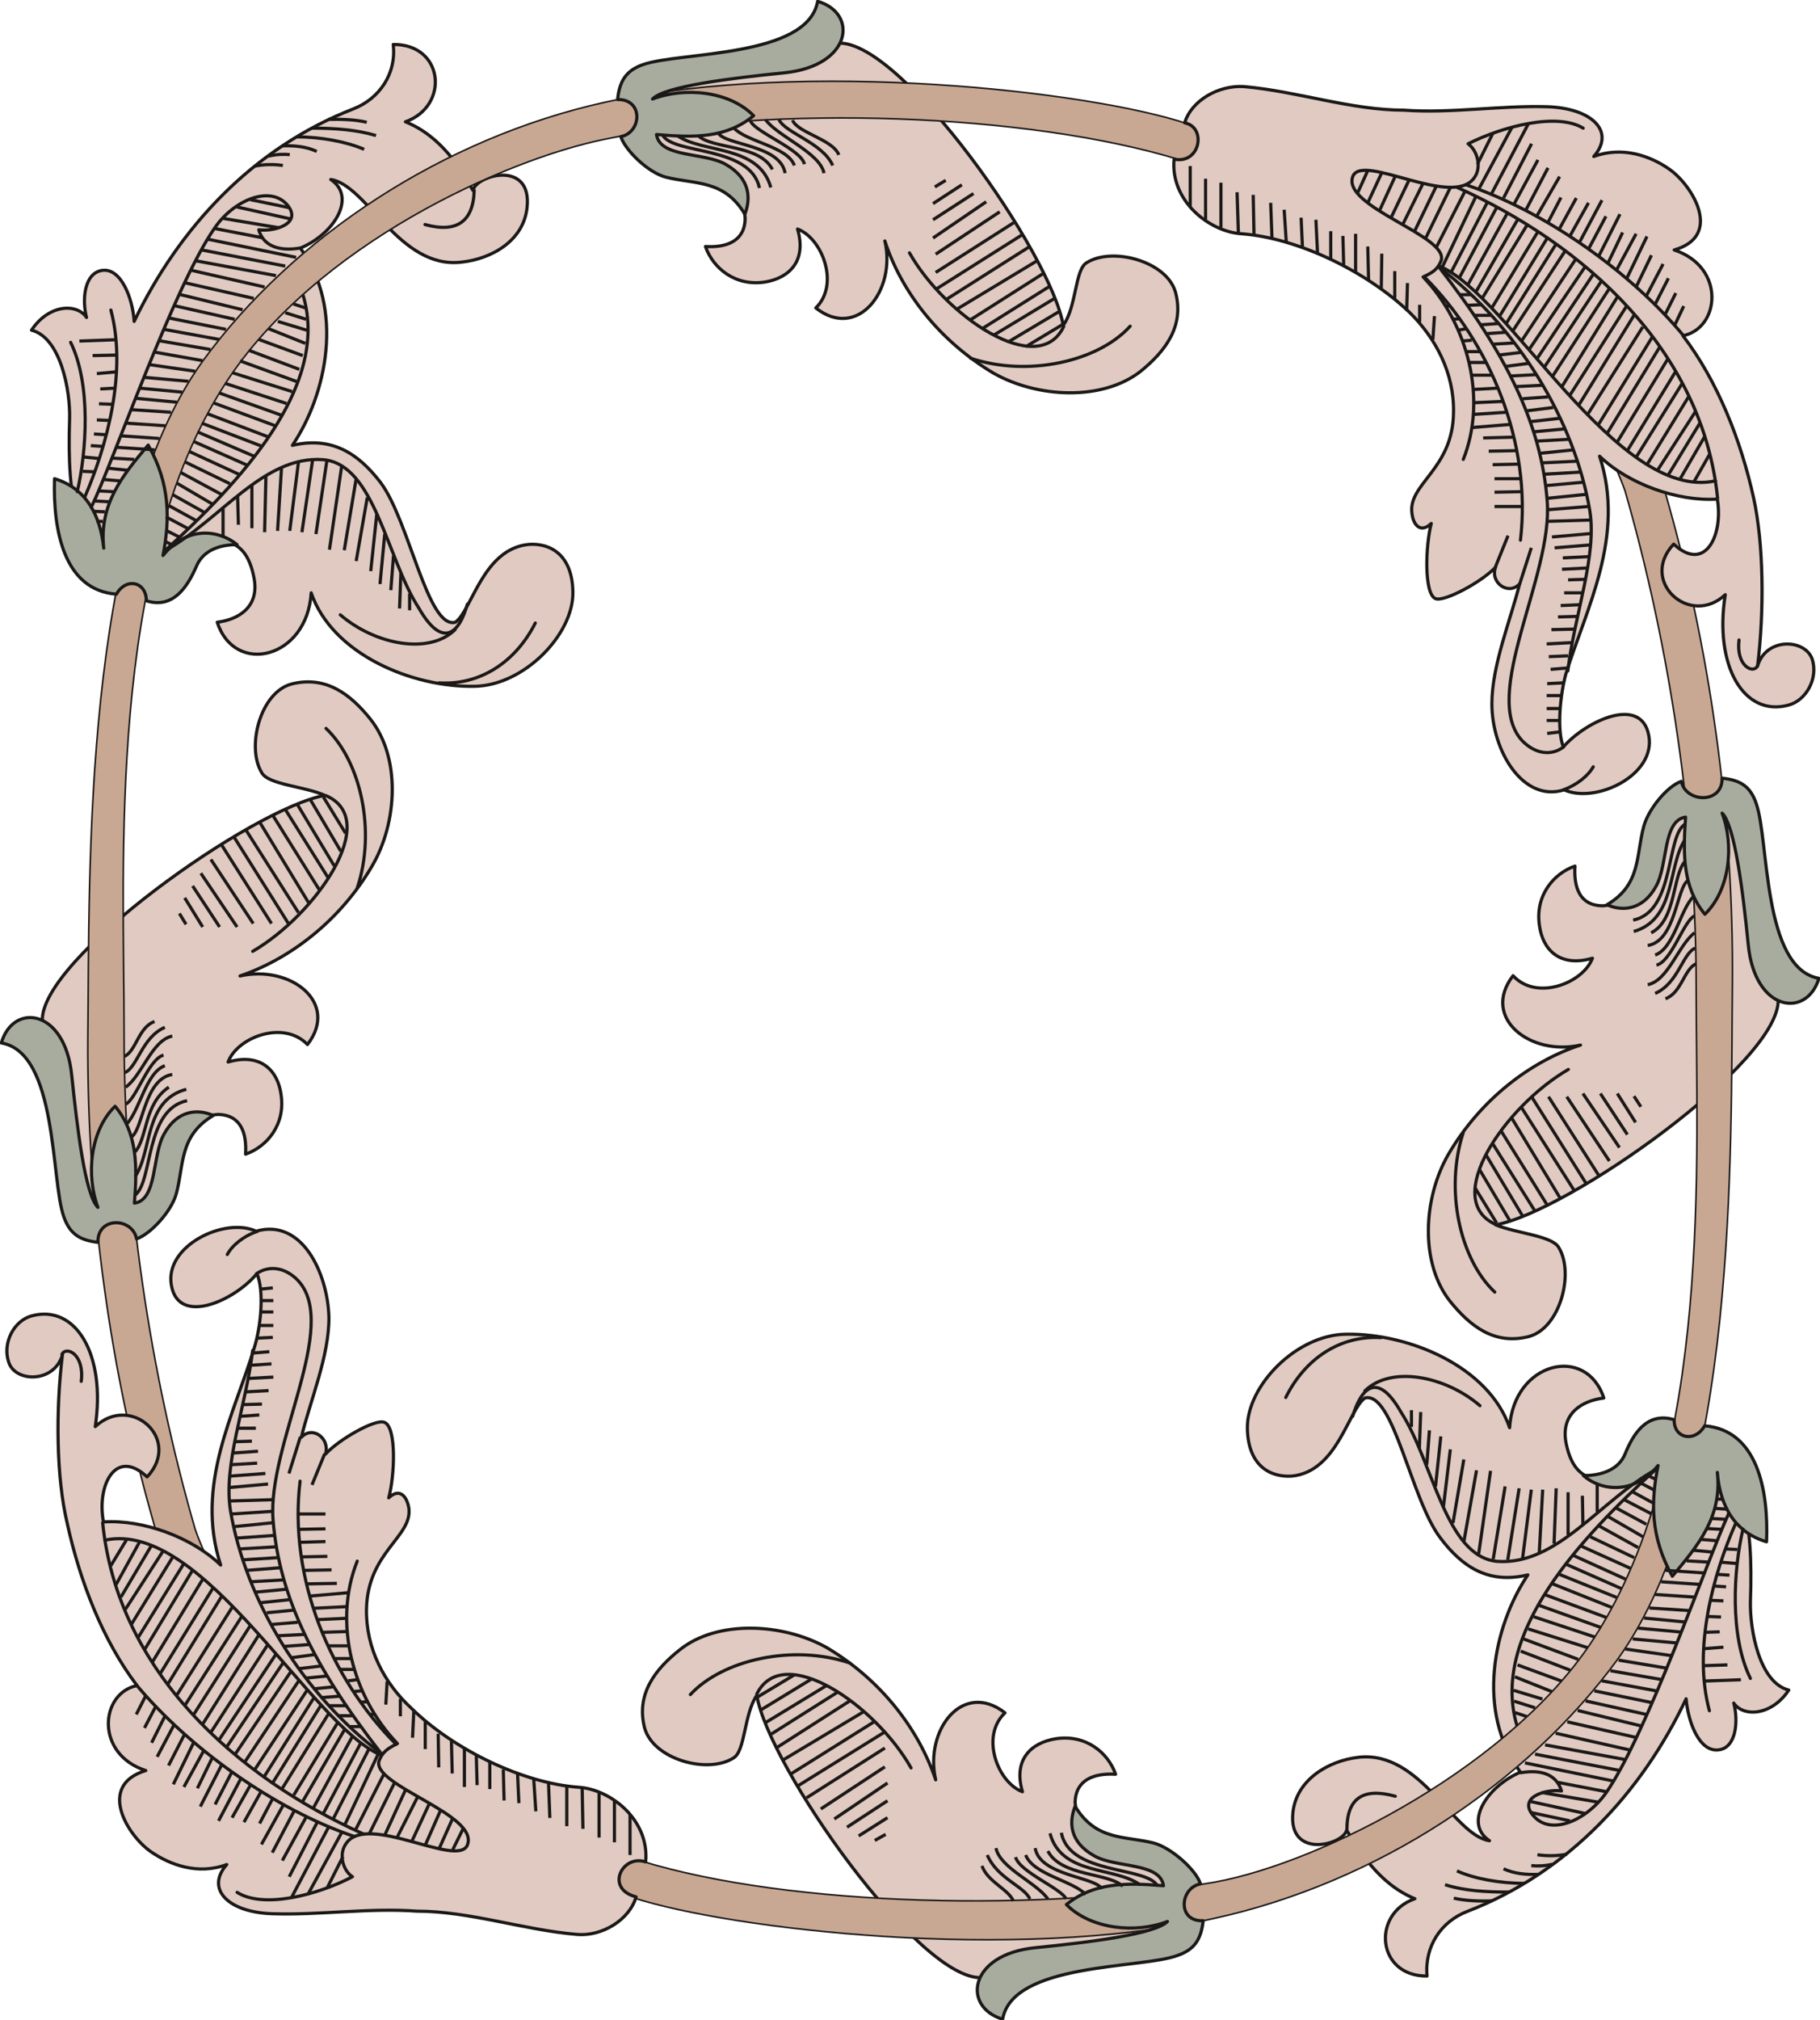 <svg xmlns="http://www.w3.org/2000/svg" version="1.2" width="68.78mm" height="76.3mm" viewBox="0 0 6878 7630" preserveAspectRatio="xMidYMid" fill-rule="evenodd" stroke-width="28.222" stroke-linejoin="round" xml:space="preserve"><defs class="ClipPathGroup"><clipPath id="a" clipPathUnits="userSpaceOnUse"><path d="M0 0h6878v7630H0z"/></clipPath></defs><g class="SlideGroup"><g class="Slide" clip-path="url(#a)"><g class="Page"><g class="com.sun.star.drawing.ClosedBezierShape"><path class="BoundingBox" fill="none" d="M2427 157h2032v1334H2427z"/><path fill="#E0CAC1" d="M2433 434c2 105 40 238 162 245 99 8 219 48 221 148-2 83-69 109-150 104 28 81 112 152 226 134 89-15 158-78 122-200 94 35 160 210 69 298 157 124 305-65 261-253 61 188 202 375 410 499 165 94 412 107 557-7 91-74 165-168 132-296-31-119-239-175-336-114-45 25-38 166-89 237-45-270-610-1076-849-1066-66 2-743 33-736 271Z"/><path fill="none" stroke="#1B1918" stroke-width="12" stroke-linecap="round" d="M2433 434c2 105 40 238 162 245 99 8 219 48 221 148-2 83-69 109-150 104 28 81 112 152 226 134 89-15 158-78 122-200 94 35 160 210 69 298 157 124 305-65 261-253 61 188 202 375 410 499 165 94 412 107 557-7 91-74 165-168 132-296-31-119-239-175-336-114-45 25-38 166-89 237-45-270-610-1076-849-1066-66 2-743 33-736 271Z"/></g><g class="com.sun.star.drawing.ClosedBezierShape"><path class="BoundingBox" fill="none" d="M113 162h2060v2438H113z"/><path fill="#E0CAC1" d="M494 2119c154 15 413-216 466 64 21 109-58 157-139 167 66 204 340 138 355-111 79 231 381 358 618 353 186-3 374-196 371-356-2-137-81-185-165-180-175 15-216 249-279 294-105 28-174-383-283-528-84-109-183-175-333-140 130-193 198-516 30-745 128-53 214-193 115-259 137 20 259 340 494 312 114-12 236-81 248-208 18-178-190-122-205-63-41-74-117-204-255-259 168-59 146-294-46-292 13 111-53 205-150 243-381 148-660 450-829 803-5-84-48-201-119-193-69 8-79 109-61 178-36-54-142-51-208 48 111 28 147 230 144 334-10 312 23 520 231 538Z"/><path fill="none" stroke="#1B1918" stroke-width="12" stroke-linecap="round" d="M494 2119c154 15 413-216 466 64 21 109-58 157-139 167 66 204 340 138 355-111 79 231 381 358 618 353 186-3 374-196 371-356-2-137-81-185-165-180-175 15-216 249-279 294-105 28-174-383-283-528-84-109-183-175-333-140 130-193 198-516 30-745 128-53 214-193 115-259 137 20 259 340 494 312 114-12 236-81 248-208 18-178-190-122-205-63-41-74-117-204-255-259 168-59 146-294-46-292 13 111-53 205-150 243-381 148-660 450-829 803-5-84-48-201-119-193-69 8-79 109-61 178-36-54-142-51-208 48 111 28 147 230 144 334-10 312 23 520 231 538Z"/></g><g class="com.sun.star.drawing.ClosedBezierShape"><path class="BoundingBox" fill="none" d="M153 2569h1337v2031H153z"/><path fill="#E0CAC1" d="M431 4593c108-3 240-41 248-163 5-99 45-218 147-221 84 3 107 69 102 150 81-28 152-112 134-226-12-89-76-158-200-122 35-94 210-160 300-66 122-158-64-302-255-259 188-64 377-207 499-415 97-165 109-412-7-556-74-92-166-164-296-132-119 30-173 238-114 335 25 46 160 51 239 86-272 48-1078 618-1068 852 2 66 35 744 271 737Z"/><path fill="none" stroke="#1B1918" stroke-width="12" stroke-linecap="round" d="M431 4593c108-3 240-41 248-163 5-99 45-218 147-221 84 3 107 69 102 150 81-28 152-112 134-226-12-89-76-158-200-122 35-94 210-160 300-66 122-158-64-302-255-259 188-64 377-207 499-415 97-165 109-412-7-556-74-92-166-164-296-132-119 30-173 238-114 335 25 46 160 51 239 86-272 48-1078 618-1068 852 2 66 35 744 271 737Z"/></g><g class="com.sun.star.drawing.ClosedBezierShape"><path class="BoundingBox" fill="none" d="M328 304h4286v5567H328z"/><path fill="#C9A893" d="M2285 526c631-132 1599-99 2175 78 183 49 206-99 26-137-366-122-1441-245-2199-81-609 135-1176 505-1521 978-456 632-427 1924-434 2556-4 630 86 1275 256 1857 38 2 168 68 186 89-13-28-28-66-36-89-173-597-269-1257-269-1865 0-662-66-1771 383-2464 341-526 1060-846 1433-922Z"/><path fill="none" stroke="#1B1918" stroke-width="6" stroke-linecap="round" d="M2285 526c631-132 1599-99 2175 78 183 49 206-99 26-137-366-122-1441-245-2199-81-609 135-1176 505-1521 978-456 632-427 1924-434 2556-4 630 86 1275 256 1857 38 2 168 68 186 89-13-28-28-66-36-89-173-597-269-1257-269-1865 0-662-66-1771 383-2464 341-526 1060-846 1433-922Z"/></g><g class="com.sun.star.drawing.ClosedBezierShape"><path class="BoundingBox" fill="none" d="M2422 6143h2035v1333H2422z"/><path fill="#E0CAC1" d="M4449 7198c-5-106-40-238-165-245-96-8-218-48-221-148 3-83 71-109 153-104-28-81-112-152-227-134-92 15-161 78-125 200-94-35-160-210-66-298-160-124-305 65-262 253-63-188-203-375-411-499-165-93-413-106-555 7-94 74-167 168-134 296 33 119 238 175 335 114 46-25 40-166 89-237 45 270 613 1077 849 1066 66-2 745-33 740-271Z"/><path fill="none" stroke="#1B1918" stroke-width="12" stroke-linecap="round" d="M4449 7198c-5-106-40-238-165-245-96-8-218-48-221-148 3-83 71-109 153-104-28-81-112-152-227-134-92 15-161 78-125 200-94-35-160-210-66-298-160-124-305 65-262 253-63-188-203-375-411-499-165-93-413-106-555 7-94 74-167 168-134 296 33 119 238 175 335 114 46-25 40-166 89-237 45 270 613 1077 849 1066 66-2 745-33 740-271Z"/></g><g class="com.sun.star.drawing.ClosedBezierShape"><path class="BoundingBox" fill="none" d="M4708 5032h2060v2439H4708z"/><path fill="#E0CAC1" d="M6384 5511c-153-15-412 216-466-63-20-110 61-158 143-168-66-203-341-137-356 112-79-231-381-357-618-353-188 2-375 195-373 355 2 137 81 186 167 181 173-16 214-249 277-295 108-28 174 383 285 528 82 109 181 176 331 140-130 193-198 517-28 745-127 54-216 193-117 259-137-20-259-343-496-315-112 13-234 84-247 209-18 177 191 122 203 66 44 71 120 203 258 259-166 58-143 294 46 292-10-112 53-206 152-244 381-147 660-450 827-803 7 84 48 201 122 193 68-7 76-109 58-177 35 53 142 50 208-49-112-28-147-229-145-333 11-313-22-521-231-539Z"/><path fill="none" stroke="#1B1918" stroke-width="12" stroke-linecap="round" d="M6384 5511c-153-15-412 216-466-63-20-110 61-158 143-168-66-203-341-137-356 112-79-231-381-357-618-353-188 2-375 195-373 355 2 137 81 186 167 181 173-16 214-249 277-295 108-28 174 383 285 528 82 109 181 176 331 140-130 193-198 517-28 745-127 54-216 193-117 259-137-20-259-343-496-315-112 13-234 84-247 209-18 177 191 122 203 66 44 71 120 203 258 259-166 58-143 294 46 292-10-112 53-206 152-244 381-147 660-450 827-803 7 84 48 201 122 193 68-7 76-109 58-177 35 53 142 50 208-49-112-28-147-229-145-333 11-313-22-521-231-539Z"/></g><g class="com.sun.star.drawing.ClosedBezierShape"><path class="BoundingBox" fill="none" d="M5392 3032h1336v2032H5392z"/><path fill="#E0CAC1" d="M6449 3038c-108 2-240 40-248 162-5 99-46 219-147 221-84-2-107-69-102-150-81 28-152 112-134 226 12 89 76 158 200 122-35 94-211 163-300 66-122 158 64 305 255 262-188 61-377 204-499 412-96 165-109 412 7 557 74 91 165 165 296 132 119-31 173-239 114-336-25-45-157-53-239-86 272-48 1078-616 1068-852-2-66-35-743-271-736Z"/><path fill="none" stroke="#1B1918" stroke-width="12" stroke-linecap="round" d="M6449 3038c-108 2-240 40-248 162-5 99-46 219-147 221-84-2-107-69-102-150-81 28-152 112-134 226 12 89 76 158 200 122-35 94-211 163-300 66-122 158 64 305 255 262-188 61-377 204-499 412-96 165-109 412 7 557 74 91 165 165 296 132 119-31 173-239 114-336-25-45-157-53-239-86 272-48 1078-616 1068-852-2-66-35-743-271-736Z"/></g><g class="com.sun.star.drawing.ClosedBezierShape"><path class="BoundingBox" fill="none" d="M2246 1762h4305v5568H2246z"/><path fill="#C9A893" d="M4590 7245c-757 168-1832 41-2198-78-217-79-169-221 26-140 576 178 1542 193 2175 81 411-76 1129-447 1433-924 448-695 384-1802 384-2463 0-610-97-1271-269-1868-8-22-23-61-36-88 18 20 148 86 186 88 170 585 261 1230 256 1861-7 632 23 1920-434 2553-346 473-913 844-1523 978Z"/><path fill="none" stroke="#1B1918" stroke-width="6" stroke-linecap="round" d="M4590 7245c-757 168-1832 41-2198-78-217-79-169-221 26-140 576 178 1542 193 2175 81 411-76 1129-447 1433-924 448-695 384-1802 384-2463 0-610-97-1271-269-1868-8-22-23-61-36-88 18 20 148 86 186 88 170 585 261 1230 256 1861-7 632 23 1920-434 2553-346 473-913 844-1523 978Z"/></g><g class="com.sun.star.drawing.ClosedBezierShape"><path class="BoundingBox" fill="none" d="M20 4630h2429v2684H20z"/><path fill="#E0CAC1" d="M2404 7164c-119-30-53-162 36-132 15-157-130-274-254-282-208-15-471-141-631-298-102-94-173-226-170-376 5-216 175-272 160-381-8-46-36-76-76-38 23-84 30-267-16-285-33-15-172 64-223 120 18-59-48-109-91-64 33-138 106-308 104-455-5-165-102-373-275-323-119-55-349 56-320 206 28 152 239 56 323-46 28 66 15 201-10 280-74 247-226 519-127 821-107-104-293-173-443-163-26-137 45-282 165-170 133-142-61-316-196-190 41-271-73-464-241-418-66 18-111 102-86 175 25 77 172 79 203-28-26 212-23 464 18 636 48 219 134 442 264 613-140 28-160 259 33 321-186 56-69 246 20 307 70 48 176 89 286 48-82 92 5 183 180 186 175 5 358-23 538-10 199 0 403 71 606 88 94 8 198-55 223-142Z"/><path fill="none" stroke="#1B1918" stroke-width="12" stroke-linecap="round" d="M2404 7164c-119-30-53-162 36-132 15-157-130-274-254-282-208-15-471-141-631-298-102-94-173-226-170-376 5-216 175-272 160-381-8-46-36-76-76-38 23-84 30-267-16-285-33-15-172 64-223 120 18-59-48-109-91-64 33-138 106-308 104-455-5-165-102-373-275-323-119-55-349 56-320 206 28 152 239 56 323-46 28 66 15 201-10 280-74 247-226 519-127 821-107-104-293-173-443-163-26-137 45-282 165-170 133-142-61-316-196-190 41-271-73-464-241-418-66 18-111 102-86 175 25 77 172 79 203-28-26 212-23 464 18 636 48 219 134 442 264 613-140 28-160 259 33 321-186 56-69 246 20 307 70 48 176 89 286 48-82 92 5 183 180 186 175 5 358-23 538-10 199 0 403 71 606 88 94 8 198-55 223-142Z"/></g><g class="com.sun.star.drawing.ClosedBezierShape"><path class="BoundingBox" fill="none" d="M4430 320h2432v2685H4430z"/><path fill="#E0CAC1" d="M4477 464c84 16 59 158-40 137-15 158 134 275 256 282 211 16 470 141 633 296 99 97 170 229 167 379-2 215-173 269-157 381 5 45 33 76 73 38-22 83-28 266 16 284 33 13 175-63 227-119-22 58 48 109 91 63-35 138-105 309-105 453 0 178 118 374 273 325 119 54 348-55 320-205-28-153-236-56-323 43-25-64-12-198 10-277 77-247 226-519 127-821 107 104 295 172 445 162 23 137-46 280-165 170-132 140 61 316 195 191-43 270 71 463 239 417 66-17 114-101 89-175-28-76-175-81-206 28 26-212 23-463-15-636-48-218-137-442-267-612 140-28 163-259-33-324 186-53 69-243-17-304-72-51-178-89-287-49 83-94-6-183-178-188-176-5-362 26-540 13-200 0-401-71-604-89-94-6-198 51-224 137Z"/><path fill="none" stroke="#1B1918" stroke-width="12" stroke-linecap="round" d="M4477 464c84 16 59 158-40 137-15 158 134 275 256 282 211 16 470 141 633 296 99 97 170 229 167 379-2 215-173 269-157 381 5 45 33 76 73 38-22 83-28 266 16 284 33 13 175-63 227-119-22 58 48 109 91 63-35 138-105 309-105 453 0 178 118 374 273 325 119 54 348-55 320-205-28-153-236-56-323 43-25-64-12-198 10-277 77-247 226-519 127-821 107 104 295 172 445 162 23 137-46 280-165 170-132 140 61 316 195 191-43 270 71 463 239 417 66-17 114-101 89-175-28-76-175-81-206 28 26-212 23-463-15-636-48-218-137-442-267-612 140-28 163-259-33-324 186-53 69-243-17-304-72-51-178-89-287-49 83-94-6-183-178-188-176-5-362 26-540 13-200 0-401-71-604-89-94-6-198 51-224 137Z"/></g><g class="com.sun.star.drawing.ClosedBezierShape"><path class="BoundingBox" fill="none" d="M5977 5348h707v612h-707z"/><path fill="#A8AC9F" d="M6442 5385c-36 64-117 49-115-23-106-32-157 59-186 130-23 56-84 81-157 81 63 56 188 76 282-38-27 136-30 268 54 418 96-115 189-224 170-392 10 128 67 227 186 262 8-196-35-422-234-438Z"/><path fill="none" stroke="#1B1918" stroke-width="12" stroke-linecap="round" d="M6442 5385c-36 64-117 49-115-23-106-32-157 59-186 130-23 56-84 81-157 81 63 56 188 76 282-38-27 136-30 268 54 418 96-115 189-224 170-392 10 128 67 227 186 262 8-196-35-422-234-438Z"/></g><g class="com.sun.star.drawing.ClosedBezierShape"><path class="BoundingBox" fill="none" d="M6067 2932h814v865h-814z"/><path fill="#A8AC9F" d="M6508 2939c2 99-138 93-154 12-53 18-124 104-142 170-30 111-10 220-139 296 55 25 134 23 185-69 46-81 25-249 112-262-10 146-10 265 73 367 95-92 111-262 65-382 48 45 79 298 99 498 25 253 221 278 267 126-214-38-188-522-237-660-22-66-61-89-129-96Z"/><path fill="none" stroke="#1B1918" stroke-width="12" stroke-linecap="round" d="M6508 2939c2 99-138 93-154 12-53 18-124 104-142 170-30 111-10 220-139 296 55 25 134 23 185-69 46-81 25-249 112-262-10 146-10 265 73 367 95-92 111-262 65-382 48 45 79 298 99 498 25 253 221 278 267 126-214-38-188-522-237-660-22-66-61-89-129-96Z"/></g><g class="com.sun.star.drawing.ClosedBezierShape"><path class="BoundingBox" fill="none" d="M2328-2h866v818h-866z"/><path fill="#A8AC9F" d="M2334 376c99-2 91 125 12 140 18 53 104 136 170 153 111 28 220 8 299 140 22-58 22-134-72-188-81-47-249-24-262-113 146 13 265 13 367-71-92-94-262-109-382-63 45-48 298-79 498-99 255-26 281-225 126-270-38 214-522 190-660 239-66 23-89 64-96 132Z"/><path fill="none" stroke="#1B1918" stroke-width="12" stroke-linecap="round" d="M2334 376c99-2 91 125 12 140 18 53 104 136 170 153 111 28 220 8 299 140 22-58 22-134-72-188-81-47-249-24-262-113 146 13 265 13 367-71-92-94-262-109-382-63 45-48 298-79 498-99 255-26 281-225 126-270-38 214-522 190-660 239-66 23-89 64-96 132Z"/></g><g class="com.sun.star.drawing.ClosedBezierShape"><path class="BoundingBox" fill="none" d="M3686 6816h868v817h-868z"/><path fill="#A8AC9F" d="M4547 7254c-99 5-89-124-10-139-18-54-110-136-176-154-109-28-218-7-298-139-23 58-23 134 72 187 82 47 249 24 262 113-145-12-264-12-367 71 93 94 263 110 382 64-46 48-298 79-499 99-253 25-278 224-124 270 38-214 522-190 659-240 66-22 91-61 99-132Z"/><path fill="none" stroke="#1B1918" stroke-width="12" stroke-linecap="round" d="M4547 7254c-99 5-89-124-10-139-18-54-110-136-176-154-109-28-218-7-298-139-23 58-23 134 72 187 82 47 249 24 262 113-145-12-264-12-367 71 93 94 263 110 382 64-46 48-298 79-499 99-253 25-278 224-124 270 38-214 522-190 659-240 66-22 91-61 99-132Z"/></g><g class="com.sun.star.drawing.ClosedBezierShape"><path class="BoundingBox" fill="none" d="M-1 3837h814v862H-1z"/><path fill="#A8AC9F" d="M370 4692c-2-99 131-94 146-13 53-18 132-104 150-170 30-109 10-219 140-296-56-25-135-23-186 70-46 81-25 249-112 261 11-144 11-264-73-366-95 92-110 262-65 382-48-46-78-298-99-499-25-251-221-276-266-122 213 36 187 519 236 656 23 66 61 89 129 97Z"/><path fill="none" stroke="#1B1918" stroke-width="12" stroke-linecap="round" d="M370 4692c-2-99 131-94 146-13 53-18 132-104 150-170 30-109 10-219 140-296-56-25-135-23-186 70-46 81-25 249-112 261 11-144 11-264-73-366-95 92-110 262-65 382-48-46-78-298-99-499-25-251-221-276-266-122 213 36 187 519 236 656 23 66 61 89 129 97Z"/></g><g class="com.sun.star.drawing.ClosedBezierShape"><path class="BoundingBox" fill="none" d="M199 1675h704v608H199z"/><path fill="#A8AC9F" d="M440 2244c36-64 113-48 113 25 104 33 157-58 188-127 23-59 81-85 155-85-64-53-186-76-280 41 26-135 28-270-56-417-97 114-186 224-168 389-13-124-66-226-186-262-6 196 36 421 234 436Z"/><path fill="none" stroke="#1B1918" stroke-width="12" stroke-linecap="round" d="M440 2244c36-64 113-48 113 25 104 33 157-58 188-127 23-59 81-85 155-85-64-53-186-76-280 41 26-135 28-270-56-417-97 114-186 224-168 389-13-124-66-226-186-262-6 196 36 421 234 436Z"/></g><g fill="none" class="com.sun.star.drawing.OpenBezierShape"><path class="BoundingBox" d="M853 4645h126v100H853z"/><path stroke="#1B1918" stroke-width="12" stroke-linecap="round" d="M859 4738c17-33 61-70 113-87"/></g><g fill="none" class="com.sun.star.drawing.OpenBezierShape"><path class="BoundingBox" d="M228 4785h1549v2398H228z"/><path stroke="#1B1918" stroke-width="12" stroke-linecap="round" d="M1339 6936c-302-102-625-335-824-573"/><path stroke="#1B1918" stroke-width="12" stroke-linecap="round" d="M1372 6926c-476-214-928-613-984-1175"/><path stroke="#1B1918" stroke-width="12" stroke-linecap="round" d="M1441 6629c-262-106-672-893-1045-812"/><path stroke="#1B1918" stroke-width="12" stroke-linecap="round" d="M896 7147c100 63 304 10 436-59-36-23-54-86-23-127 81-114 419 94 457 8 48-117-366-226-333-320 13-33 33-46 69-64-170-176-244-458-152-689"/><path stroke="#1B1918" stroke-width="12" stroke-linecap="round" d="M1497 6588c-249-250-407-626-363-994"/><path stroke="#1B1918" stroke-width="12" stroke-linecap="round" d="M970 4810c47-32 108-24 156 26 160 170-117 623-94 905 23 290 155 556 409 882-297-224-512-577-570-917-28-176 58-393 84-606m-648 117c13-102-56-135-73-102"/></g><g fill="none" class="com.sun.star.drawing.OpenBezierShape"><path class="BoundingBox" d="M261 713h1769v1874H261z"/><path stroke="#1B1918" stroke-width="12" stroke-linecap="round" d="M267 1293c78 160 60 412 25 564m28 21c81-186 162-471 99-707m714-234c-79 13-138-8-155-69 61 8 168-25 106-96-66-73-203-15-274 91-155 224-381 878-465 1053M1792 719c-3 119-67 162-186 129m-460 269c102 346-247 712-524 964 211-117 373-361 598-345 196 15 241 373 363 561 92 160 155 89 183-15"/><path stroke="#1B1918" stroke-width="12" stroke-linecap="round" d="M1720 2378c-99 97-304 56-434-56m373 257c155 10 290-79 364-226"/></g><g fill="none" class="com.sun.star.drawing.OpenBezierShape"><path class="BoundingBox" d="M1226 2745h163v616h-163z"/><path stroke="#1B1918" stroke-width="12" stroke-linecap="round" d="M1232 2751c131 124 190 387 118 603"/></g><g fill="none" class="com.sun.star.drawing.OpenBezierShape"><path class="BoundingBox" d="M2603 6244h616v164h-616z"/><path stroke="#1B1918" stroke-width="12" stroke-linecap="round" d="M2609 6400c121-131 387-192 603-119"/></g><g fill="none" class="com.sun.star.drawing.OpenBezierShape"><path class="BoundingBox" d="M949 2999h370v601H949z"/><path stroke="#1B1918" stroke-width="12" stroke-linecap="round" d="M1232 3005c211 91-38 449-277 588"/></g><g fill="none" class="com.sun.star.drawing.OpenBezierShape"><path class="BoundingBox" d="M2854 6318h596v367h-596z"/><path stroke="#1B1918" stroke-width="12" stroke-linecap="round" d="M2860 6398c99-200 449 42 583 279"/></g><g fill="none" class="com.sun.star.drawing.OpenBezierShape"><path class="BoundingBox" d="M4853 5045h1769v1873H4853z"/><path stroke="#1B1918" stroke-width="12" stroke-linecap="round" d="M6615 6339c-79-160-64-412-28-564m-28-21c-82 186-163 470-99 707m-712 234c79-13 135 8 153 69-61-8-169 25-104 96 66 74 200 15 274-91 155-224 381-878 462-1053M5090 6911c0-122 63-160 183-127m459-269c-101-347 248-712 524-964-210 117-370 361-597 346-196-16-242-374-364-563-91-160-152-89-183 15"/><path stroke="#1B1918" stroke-width="12" stroke-linecap="round" d="M5158 5253c99-97 305-56 435 56m-374-257c-155-9-287 79-360 226"/></g><g fill="none" class="com.sun.star.drawing.OpenBezierShape"><path class="BoundingBox" d="M5493 4271h163v617h-163z"/><path stroke="#1B1918" stroke-width="12" stroke-linecap="round" d="M5649 4880c-132-124-190-387-119-603"/></g><g fill="none" class="com.sun.star.drawing.OpenBezierShape"><path class="BoundingBox" d="M3662 1226h616v165h-616z"/><path stroke="#1B1918" stroke-width="12" stroke-linecap="round" d="M4271 1232c-121 134-387 193-603 121"/></g><g fill="none" class="com.sun.star.drawing.OpenBezierShape"><path class="BoundingBox" d="M5568 4033h367v598h-367z"/><path stroke="#1B1918" stroke-width="12" stroke-linecap="round" d="M5651 4624c-205-94 36-446 276-585"/></g><g fill="none" class="com.sun.star.drawing.OpenBezierShape"><path class="BoundingBox" d="M3431 949h596v367h-596z"/><path stroke="#1B1918" stroke-width="12" stroke-linecap="round" d="M4020 1233c-96 202-449-41-583-278"/></g><g fill="none" class="com.sun.star.drawing.OpenBezierShape"><path class="BoundingBox" d="M5103 452h1545v2398H5103z"/><path stroke="#1B1918" stroke-width="12" stroke-linecap="round" d="M5540 698c302 101 626 332 824 572"/><path stroke="#1B1918" stroke-width="12" stroke-linecap="round" d="M5507 708c476 213 928 613 984 1174"/><path stroke="#1B1918" stroke-width="12" stroke-linecap="round" d="M5439 1005c261 105 671 893 1044 811"/><path stroke="#1B1918" stroke-width="12" stroke-linecap="round" d="M5983 484c-99-60-303-7-435 59 35 25 53 89 23 129-82 115-420-94-458-7-47 116 366 226 333 320-13 33-33 45-68 61 170 178 243 460 152 689"/><path stroke="#1B1918" stroke-width="12" stroke-linecap="round" d="M5383 1046c249 250 406 625 363 994"/><path stroke="#1B1918" stroke-width="12" stroke-linecap="round" d="M5909 2821c-46 35-107 27-156-23-160-171 117-624 94-906-22-289-154-556-408-882 297 225 511 578 569 918 28 173-58 392-83 606m647-117c-12 99 54 129 69 99"/></g><g fill="none" class="com.sun.star.drawing.OpenBezierShape"><path class="BoundingBox" d="M5902 2890h126v100h-126z"/><path stroke="#1B1918" stroke-width="12" stroke-linecap="round" d="M6021 2896c-18 33-62 69-113 87"/></g><g fill="none" class="com.sun.star.drawing.PolyLineShape"><path class="BoundingBox" d="M837 1734h718v578H837z"/><path stroke="#1B1918" stroke-width="12" d="M1548 2242v63m-33-143-5 136m-23-199-10 130m-23-212-18 189m-12-265-23 216m-13-278-42 240m0-311-45 270m-10-316-46 314m-10-334-41 275m-13-277-40 270m-13-265-33 260m-31-240-15 240m-44-205-5 210m-48-177v162m-54-121 3 108m-58-61v107"/></g><g fill="none" class="com.sun.star.drawing.OpenBezierShape"><path class="BoundingBox" d="M5455 6997h475v190h-475z"/><path stroke="#1B1918" stroke-width="12" d="M5922 7003c-40 7-76 7-112 2m56 36c-30 7-58 7-79 5m26 33c-47 2-92-3-131-21m79 55c-94 0-191-18-255-47m197 80c-87 0-171-5-242-28m178 61c-45 2-102 0-145-10"/></g><g fill="none" class="com.sun.star.drawing.PolyLineShape"><path class="BoundingBox" d="M6430 5844h156v512h-156z"/><path stroke="#1B1918" stroke-width="12" d="m6566 5852-46-2m44 55-62-5m34 49-47-3m34 47-47-3m37 56-50-2m41 63-53-2m48 58-56 2m70 56-77 6m92 61-92 3m143 53-141 5"/></g><g fill="none" class="com.sun.star.drawing.PolyLineShape"><path class="BoundingBox" d="M294 1277h156v512H294z"/><path stroke="#1B1918" stroke-width="12" d="m312 1780 46 2m-43-56 62 6m-34-49 46 3m-34-47 47 3m-36-56 49 2m-41-63 54 2m-49-58 56-3m-69-55 77-7m-93-61 93-2m-143-53 140-5"/></g><g fill="none" class="com.sun.star.drawing.PolyLineShape"><path class="BoundingBox" d="M347 748h779v1228H347z"/><path stroke="#1B1918" stroke-width="12" d="m946 754 145 30m-199-3 207 46m-255-2 209 35m-242 3 181 35m-209 5 336 69m-357-28 316 61m-338-20 303 56m-324-21 281 64m-301-16 260 59m-280-15 238 58m-256-15 226 51m-249-5 216 43m-234 0 208 38m-226 5 193 33m-210 10 180 32m-201 15 173 25m-194 23 169 15m-184 26 161 15m-179 23 158 15m-173 28 151 10m-172 41 151 10m-168 38 145 10m-166 33 149 10m-166 31 88 5m-101 33 76 8m-89 35 59 5m-79 38 56 3m-71 35 55 3m-60 36 43 2m-31 36h23"/></g><g fill="none" class="com.sun.star.drawing.PolyLineShape"><path class="BoundingBox" d="M616 1142h550v921H616z"/><path stroke="#1B1918" stroke-width="12" d="m1109 1148 45 15m-76 18 79 25m-107 8 109 33m-145-6 140 56m-176-15 166 61m-204-20 191 72m-224-32 214 78m-242-33 225 71m-253-31 232 76m-255-40 235 84m-255-46 232 86m-255-45 226 86m-249-51 224 86m-240-53 214 92m-229-56 201 89m-217-51 187 86m-202-46 169 82m-187-43 156 84m-171-44 136 80m-151-36 118 66m-133-25 106 58m-116-15 81 43m-81 8 50 25m-55 16 25 12"/></g><g fill="none" class="com.sun.star.drawing.PolyLineShape"><path class="BoundingBox" d="M672 3003h641v505H672z"/><path stroke="#1B1918" stroke-width="12" d="m678 3450 25 41m-5-100 68 110m-38-155 102 155m-71-203 137 203m-99-255 160 242m-119-296 188 296m-143-329 207 329m-161-354 199 313m-146-341 184 303m-134-328 175 280m-127-301 160 255m-117-278 140 233m-89-248 114 193m-66-205 84 137"/></g><g fill="none" class="com.sun.star.drawing.PolyLineShape"><path class="BoundingBox" d="M2854 6319h507v639h-507z"/><path stroke="#1B1918" stroke-width="12" d="m3306 6951 41-23m-102 6 109-69m-153 36 153-100m-201 69 201-136m-252 98 242-159m-296 117 296-188m-329 143 329-204m-354 158 313-196m-342 143 304-182m-329 136 280-179m-301 128 255-161m-277 118 232-141m-248 92 192-117m-209 71 143-86"/></g><g fill="none" class="com.sun.star.drawing.OpenBezierShape"><path class="BoundingBox" d="M463 3852h251v670H463z"/><path stroke="#1B1918" stroke-width="12" d="M584 3858c-61 22-69 111-114 132m153-110c-87 38-103 150-151 171m179-138c-77 16-115 150-176 193m143-121c-57 15-103 167-143 185m148-145c-72 26-95 171-146 222"/><path stroke="#1B1918" stroke-width="12" d="M651 4058c-108 18-110 212-156 237"/><path stroke="#1B1918" stroke-width="12" d="M638 4106c-95 64-80 192-128 245"/><path stroke="#1B1918" stroke-width="12" d="M704 4114c-161 43-128 235-194 331"/><path stroke="#1B1918" stroke-width="12" d="M707 4157c-161 34-128 306-197 357"/></g><g fill="none" class="com.sun.star.drawing.OpenBezierShape"><path class="BoundingBox" d="M3705 6916h677v271h-677z"/><path stroke="#1B1918" stroke-width="12" d="M3711 7047c22 61 99 87 119 133m-99-174c38 89 140 118 161 166m-128-192c15 75 153 130 196 192m-122-158c15 56 173 118 191 158m-153-166c29 74 178 97 227 149m-191-175c18 105 229 108 252 154"/><path stroke="#1B1918" stroke-width="12" d="M3960 6991c51 97 229 81 283 133"/><path stroke="#1B1918" stroke-width="12" d="M3968 6924c43 161 247 125 341 195"/><path stroke="#1B1918" stroke-width="12" d="M4011 6922c31 161 326 125 364 202"/></g><g fill="none" class="com.sun.star.drawing.OpenBezierShape"><path class="BoundingBox" d="M954 445h475v191H954z"/><path stroke="#1B1918" stroke-width="12" d="M960 628c38-8 76-8 109-3m-56-35c33-8 61-8 82-6m-29-33c49-2 93 3 131 21m-76-55c91 0 188 18 255 47m-197-80c86 0 169 6 242 28m-181-61c48-1 103 0 146 11"/></g><g fill="none" class="com.sun.star.drawing.PolyLineShape"><path class="BoundingBox" d="M860 4858h560v1670H860z"/><path stroke="#1B1918" stroke-width="12" d="m1179 5608 48-117m-135 74 43-138m-104-563-49 5m51 43h-48m48 43h-48m48 51h-53m51 45-61 3m48 51-61 5m69 41-74 5m81 45-94 5m76 46-89 5m64 46-74 2m64 39-71 5m58 45h-66m51 49-64 2m87 36-97 7m94 38-101 6m132 33-135 10m145 30-147 13m165 46-165 5m162 39-152 10m155 33-148 15m153 33-143 10m150 33-137 8m142 33-127 8m138 30-127 10m139 36-124 7m137 28-117 11m132 28-114 12m127 28-104 10m117 36-97 8m120 38-100 5m121 33-95 7m115 31-90 12m115 31-84 10m105 28-81 8m104 33-69 7m97 28-69 5m94 31h-66m86 38h-50m81 41h-43m-89-803h-108m108 56-100 2m100 46-98 3m105 53-96 2m112 49-105 2m125 49-114 2m160 33-148 13m137 40-121 6m121 38-109 5m112 45-91 3m96 51h-76m89 48h-66m76 41h-56m71 38-38 5m53 38-30 2m51 39-28 2m51 46h-13"/></g><g fill="none" class="com.sun.star.drawing.PolyLineShape"><path class="BoundingBox" d="M1452 6344h936v669h-936z"/><path stroke="#1B1918" stroke-width="12" d="M2381 7006v-153m-59 105v-158m-58 140v-168m-61 135-3-155m-58 145v-153m-64 122-5-129m-48 104-8-122m-56 91-5-109m-51 99-3-117m-51 74v-103m-48 88-3-113m-45 120v-145m-46 94-3-122m-48 99-2-127m-49 58v-104m-48 61 5-104m-51 23v-66m-55 22 5-88"/></g><g fill="none" class="com.sun.star.drawing.PolyLineShape"><path class="BoundingBox" d="M413 5808h1345v1363H413z"/><path stroke="#1B1918" stroke-width="12" d="m1237 7129 59-117m-132 142 129-236m-190 246 139-264m-149 188 106-206m-132 145 92-168m-130 138 84-160m-125 129 84-151m-91 72 51-97m-110 92 66-118m-111 101 71-126m-122 138 86-163m-99 101 64-124m-120 132 82-160m-93 91 57-117m-108 112 75-137m-115 127 78-160m-96 89 61-119m-104 86 66-125m-87 72 51-102m-78 46 43-82m-74 31 36-71m-132-491 60-99m-40 170 91-165m-73 213 116-196m-99 242 143-221m-120 277 158-257m-132 306 172-278m-149 326 182-301m-152 347 191-314m-161 357 200-324m-172 365 205-334m-172 377 212-336m-181 374 217-339m-184 374 217-341m-181 374 211-335m-180 366 213-328m-183 358 214-322m-186 350 216-322m-183 348 211-313m-175 343 206-310m-168 338 198-300m-162 326 188-298m-155 320 180-289m-145 312 175-282m-132 308 165-272m-132 297 160-274m-119 298 150-275m-112 295 142-267m-106 290 137-268m-92 288 126-267m-85 285 108-212m-55 225 95-192m-38 200 79-172m-33 182 79-156m-21 166 64-138m-15 156 58-132m-5 144 51-114m0 119 40-81"/></g><g fill="none" class="com.sun.star.drawing.PolyLineShape"><path class="BoundingBox" d="M5328 5320h715v578h-715z"/><path stroke="#1B1918" stroke-width="12" d="M5334 5389v-63m30 143 5-136m23 199 10-130m23 212 20-189m10 265 26-216m10 278 41-240m0 311 48-270m8 316 45-314m10 334 45-275m10 277 43-270m13 265 33-260m30 240 13-240m43 204 8-209m45 176v-161m56 121-2-108m56 61v-107"/></g><g fill="none" class="com.sun.star.drawing.PolyLineShape"><path class="BoundingBox" d="M5757 5656h780v1228h-780z"/><path stroke="#1B1918" stroke-width="12" d="m5933 6877-145-31m202 3-210-46m258 3-212-36m245-3-182-35m210-5-336-69m354 28-316-61m338 20-300-55m323 20-283-64m304 16-260-59m277 15-238-58m259 15-229-51m249 6-216-44m234 0-206-38m224-5-191-33m211-10-180-30m200-17-175-25m193-23-165-15m184-26-164-15m179-23-156-15m174-28-154-10m172-41-151-10m171-38-148-10m166-33-149-10m166-31-86-5m99-33-76-7m91-36-61-5m79-38-56-3m71-35-55-3m63-35-46-3m31-35h-23"/></g><g fill="none" class="com.sun.star.drawing.PolyLineShape"><path class="BoundingBox" d="M5714 5569h550v921h-550z"/><path stroke="#1B1918" stroke-width="12" d="m5770 6483-45-15m76-18-79-25m107-8-109-33m145 5-140-56m176 16-166-61m199 20-187-72m217 31-206-77m242 33-225-71m253 31-232-77m255 41-235-84m255 46-232-86m252 48-223-89m241 51-216-87m235 54-209-92m224 56-196-89m214 48-184-83m199 43-166-79m181 41-150-83m168 42-133-77m146 30-113-61m131 21-104-54m116 16-81-44m81-7-50-26m55-15-25-12"/></g><g fill="none" class="com.sun.star.drawing.PolyLineShape"><path class="BoundingBox" d="M5567 4124h641v502h-641z"/><path stroke="#1B1918" stroke-width="12" d="m6201 4180-26-40m6 99-69-109m38 155-102-155m72 204-138-204m100 255-161-243m120 296-189-296m143 329-207-329m161 354-199-313m146 342-184-304m135 330-175-281m127 301-160-255m116 278-139-232m89 247-115-194m66 204-83-135"/></g><g fill="none" class="com.sun.star.drawing.PolyLineShape"><path class="BoundingBox" d="M3520 675h508v641h-508z"/><path stroke="#1B1918" stroke-width="12" d="m3574 681-41 25m102-8-109 71m153-38-153 99m201-68-201 137m252-99-242 160m295-119-295 188m328-143-328 207m354-161-314 199m343-146-305 184m330-137-280 178m300-127-255 160m278-117-232 140m247-89-191 114m209-68-143 86"/></g><g fill="none" class="com.sun.star.drawing.OpenBezierShape"><path class="BoundingBox" d="M6166 3105h250v674h-250z"/><path stroke="#1B1918" stroke-width="12" d="M6294 3772c61-23 69-109 115-132m-154 112c88-39 103-150 151-171m-179 138c78-16 116-150 177-196m-144 122c57-13 103-168 144-186m-149 148c72-26 95-174 146-222m-174 186c108-18 108-222 154-247"/><path stroke="#1B1918" stroke-width="12" d="M6240 3523c95-48 80-217 128-270"/><path stroke="#1B1918" stroke-width="12" d="M6174 3518c161-46 128-250 194-347"/><path stroke="#1B1918" stroke-width="12" d="M6172 3475c161-33 122-326 199-364"/></g><g fill="none" class="com.sun.star.drawing.OpenBezierShape"><path class="BoundingBox" d="M2498 446h679v271h-679z"/><path stroke="#1B1918" stroke-width="12" d="M3170 585c-23-59-155-83-175-131m152 171c-38-86-180-123-203-173m170 202c-15-77-175-139-221-202m147 168c-12-56-185-120-204-163m166 168c-25-71-178-89-227-140"/><path stroke="#1B1918" stroke-width="12" d="M2967 654c-18-108-227-105-253-152"/><path stroke="#1B1918" stroke-width="12" d="M2919 640c-49-96-228-76-281-128"/><path stroke="#1B1918" stroke-width="12" d="M2913 708c-45-162-257-128-354-196"/><path stroke="#1B1918" stroke-width="12" d="M2870 710c-34-161-326-125-366-200"/></g><g fill="none" class="com.sun.star.drawing.PolyLineShape"><path class="BoundingBox" d="M5460 1107h560v1670h-560z"/><path stroke="#1B1918" stroke-width="12" d="m5699 2023-48 119m136-73-44 137m104 564 49-6m-51-43h48m-48-45h48m-48-49h53m-51-45 61-3m-48-51 61-5m-68-43 73-3m-81-45 94-5m-76-49 89-2m-64-46 74-2m-64-41 71-3m-58-45h66m-51-49 64-2m-87-38 97-5m-94-38 102-5m-133-33 135-11m-145-30 148-13m-166-46 166-5m-163-39 152-12m-155-31 148-15m-153-33 143-13m-150-30 137-8m-142-35 127-6m-137-30 127-13m-140-33 124-7m-137-28 117-11m-132-27 114-13m-127-28 104-13m-116-33 96-7m-120-39 100-5m-121-35 95-5m-115-31 90-12m-115-31 84-10m-105-31 82-5m-105-35 69-5m-97-28 69-5m-94-31h66m-86-38 51-2m-82-38h43m89 800h108m-108-54 100-2m-100-49h98m-105-53 96-2m-111-49 104-2m-125-48 115-3m-161-36 148-12m-137-38 122-8m-122-36 109-5m-112-45 92-5m-97-49h76m-89-48h66m-76-41h56m-71-40 38-3m-53-38 30-5m-51-36 28-2m-50-48h12"/></g><g fill="none" class="com.sun.star.drawing.PolyLineShape"><path class="BoundingBox" d="M4492 621h936v669h-936z"/><path stroke="#1B1918" stroke-width="12" d="M4498 627v152m58-104v155m58-140v170m61-134 5 154m56-144 3 150m63-120 5 135m46-109 8 122m56-92 5 109m51-101 6 124m50-81v105m46-87 3 110m45-118v146m46-98 3 126m50-99-2 134m51-68v104m48-59-3 105m49-23v66m56-23-6 89"/></g><g fill="none" class="com.sun.star.drawing.PolyLineShape"><path class="BoundingBox" d="M5125 461h1342v1365H5125z"/><path stroke="#1B1918" stroke-width="12" d="m5641 505-58 116m132-142-127 236m188-248-140 266m152-190-106 205m130-144-92 170m130-140-84 160m128-127-87 150m92-71-49 94m107-92-66 120m112-102-71 127m122-137-87 163m102-102-66 124m119-132-81 160m91-91-56 117m107-112-74 137m115-127-77 160m94-89-58 120m102-87-64 122m84-68-51 100m79-44-41 82m71-33-35 74m132 487-58 102m40-170-94 162m76-213-119 195m102-238-143 221m117-277-157 256m132-305-173 277m150-325-183 300m152-345-190 312m160-358-198 325m170-363-203 330m167-368-208 330m175-374-208 338m180-373-215 338m180-372-208 336m177-367-213 329m183-357-213 321m185-351-216 324m183-349-212 313m176-341-204 308m164-339-197 301m164-329-189 301m156-324-179 293m143-316-173 286m132-311-168 274m132-294-157 272m119-298-150 272m109-292-142 267m107-287-137 264m94-287-127 267m86-287-109 213m53-226-94 193m41-198-82 170m33-183-78 158m23-166-66 138m15-155-59 129m8-142-53 114m0-122-38 84"/></g></g></g></g></svg>

